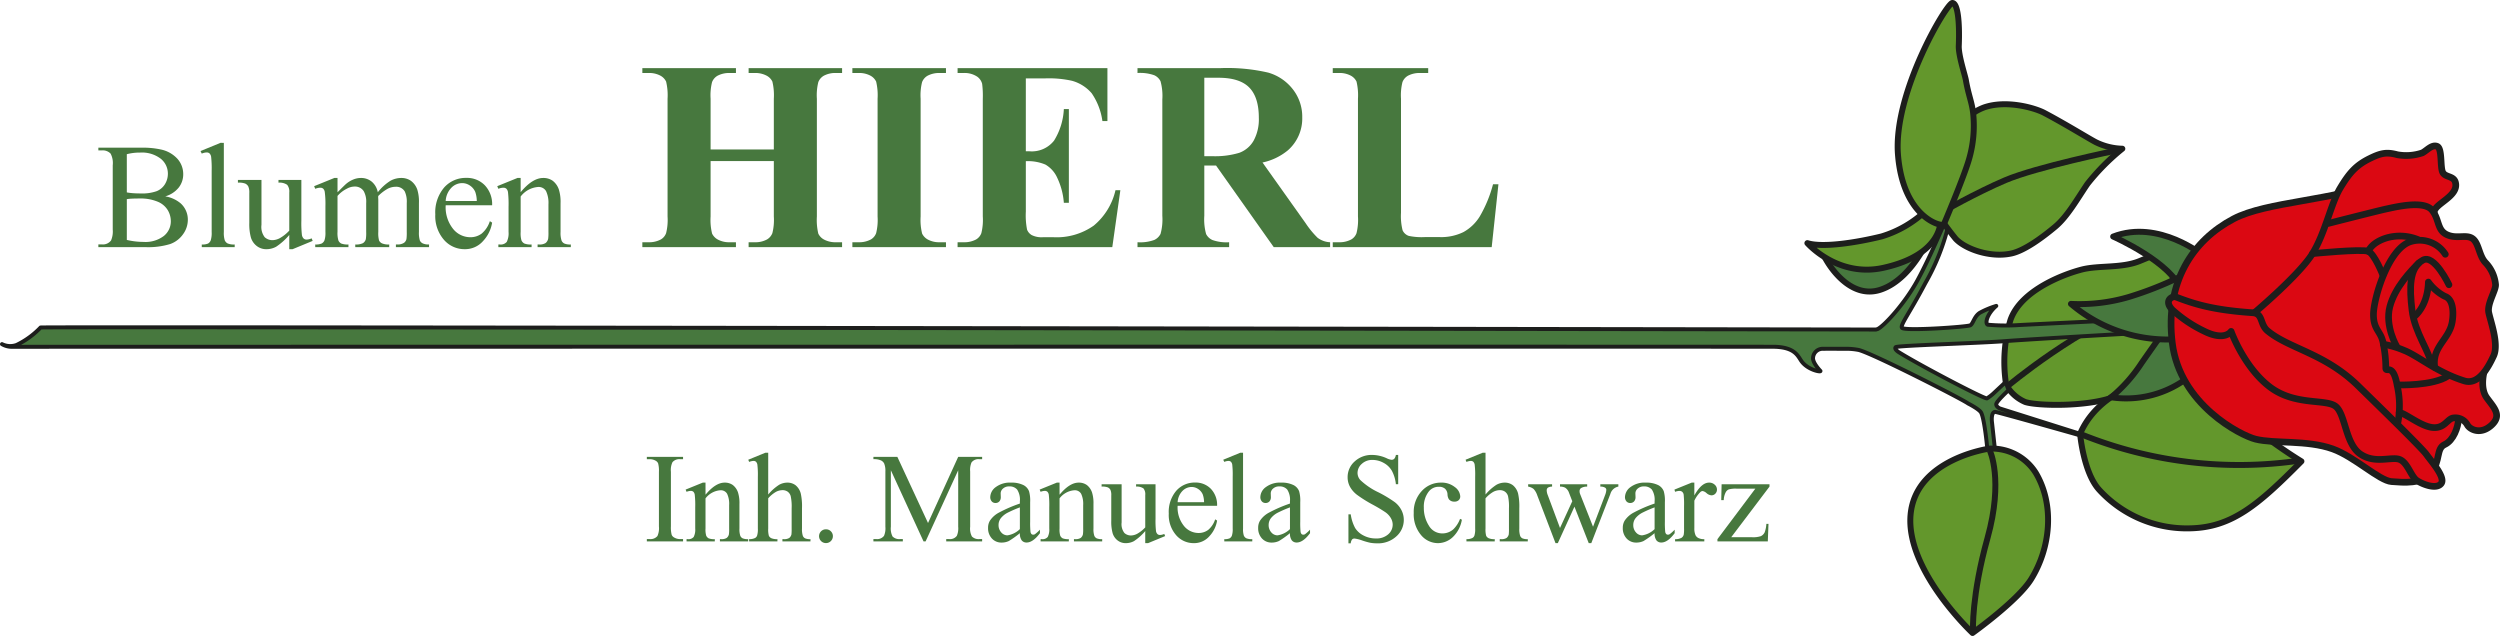 <svg xmlns="http://www.w3.org/2000/svg" viewBox="0 0 418.133 106.367"><path d="M33.927,36.8a5.337,5.337,0,0,1,2.589,1.178,3.657,3.657,0,0,1,1.189,2.76,4.107,4.107,0,0,1-.785,2.373,4.488,4.488,0,0,1-2.152,1.656,12.486,12.486,0,0,1-4.177.521H22.74v-.454h.626a1.683,1.683,0,0,0,1.496-.662,3.82,3.82,0,0,0,.282-1.828V31.599a3.378,3.378,0,0,0-.355-1.95,1.805,1.805,0,0,0-1.423-.539H22.74v-.454h7.189a14.196,14.196,0,0,1,3.226.294,5.183,5.183,0,0,1,2.809,1.565,3.833,3.833,0,0,1,.97,2.582,3.573,3.573,0,0,1-.761,2.238A4.463,4.463,0,0,1,33.927,36.8ZM27.5,36.138a9.553,9.553,0,0,0,1.036.129q.583.043,1.282.043a7.168,7.168,0,0,0,2.692-.387,2.893,2.893,0,0,0,1.38-1.184,3.329,3.329,0,0,0,.478-1.742,3.185,3.185,0,0,0-1.19-2.49,5.161,5.161,0,0,0-3.471-1.03,8.33,8.33,0,0,0-2.208.27Zm0,7.948a12.361,12.361,0,0,0,2.809.331,5.067,5.067,0,0,0,3.386-.999,3.134,3.134,0,0,0,1.165-2.472,3.626,3.626,0,0,0-.527-1.865,3.535,3.535,0,0,0-1.718-1.41,7.409,7.409,0,0,0-2.943-.516q-.76,0-1.301.024a6.817,6.817,0,0,0-.87.086Z" transform="translate(-6.289 -3.956)" style="fill:#47783e"/><path d="M43.727,27.846V42.749a4.094,4.094,0,0,0,.153,1.399,1.093,1.093,0,0,0,.473.521,2.723,2.723,0,0,0,1.189.178v.441H40.036V44.847a2.395,2.395,0,0,0,1.055-.159,1.066,1.066,0,0,0,.441-.528,4.102,4.102,0,0,0,.159-1.41V32.543a17.584,17.584,0,0,0-.086-2.336,1.022,1.022,0,0,0-.275-.596.733.733,0,0,0-.484-.159,2.288,2.288,0,0,0-.81.196l-.209-.429,3.349-1.374Z" transform="translate(-6.289 -3.956)" style="fill:#47783e"/><path d="M56.693,34.052v6.809a17.075,17.075,0,0,0,.092,2.386,1.07,1.07,0,0,0,.295.607.703.703,0,0,0,.472.172,2.19,2.19,0,0,0,.859-.208l.171.429-3.36,1.387H54.67v-2.38a10.248,10.248,0,0,1-2.208,1.975,3.369,3.369,0,0,1-1.607.405,2.571,2.571,0,0,1-1.638-.546,2.824,2.824,0,0,1-.963-1.404,8.498,8.498,0,0,1-.27-2.429V36.236a2.474,2.474,0,0,0-.172-1.103,1.144,1.144,0,0,0-.509-.473,3,3,0,0,0-1.221-.153v-.454h3.938v7.519a2.806,2.806,0,0,0,.546,2.061,1.905,1.905,0,0,0,1.318.491,2.753,2.753,0,0,0,1.196-.331A6.49,6.49,0,0,0,54.67,42.529V36.162a1.805,1.805,0,0,0-.35-1.294,2.27,2.27,0,0,0-1.454-.362v-.454Z" transform="translate(-6.289 -3.956)" style="fill:#47783e"/><path d="M62.74,36.114q1.228-1.228,1.448-1.411a4.366,4.366,0,0,1,1.19-.724,3.354,3.354,0,0,1,1.264-.258,2.808,2.808,0,0,1,1.815.613,3.038,3.038,0,0,1,1.018,1.779,8.339,8.339,0,0,1,2.135-1.933,3.79,3.79,0,0,1,1.791-.46,2.804,2.804,0,0,1,1.588.46,3.055,3.055,0,0,1,1.098,1.503,6.775,6.775,0,0,1,.27,2.232v4.833a4.395,4.395,0,0,0,.159,1.447,1.047,1.047,0,0,0,.454.46,2.275,2.275,0,0,0,1.079.19v.441H72.505V44.847h.232a1.95,1.95,0,0,0,1.129-.282,1.09,1.09,0,0,0,.404-.626,7.74,7.74,0,0,0,.05-1.19v-4.833a4.079,4.079,0,0,0-.332-1.938,1.661,1.661,0,0,0-1.533-.784,2.93,2.93,0,0,0-1.306.324,7.081,7.081,0,0,0-1.589,1.209l-.024.135.024.527v5.36a4.626,4.626,0,0,0,.129,1.436,1.046,1.046,0,0,0,.484.472,2.774,2.774,0,0,0,1.215.19v.441h-5.68V44.847a2.614,2.614,0,0,0,1.282-.221,1.15,1.15,0,0,0,.484-.663,6.497,6.497,0,0,0,.061-1.214v-4.833a3.653,3.653,0,0,0-.405-1.975,1.728,1.728,0,0,0-1.509-.785,2.708,2.708,0,0,0-1.312.355,5.057,5.057,0,0,0-1.57,1.215v6.022a4.197,4.197,0,0,0,.153,1.436,1.057,1.057,0,0,0,.454.496,2.925,2.925,0,0,0,1.221.166v.441H59.012V44.847a2.474,2.474,0,0,0,1.079-.166,1.064,1.064,0,0,0,.467-.527,4.069,4.069,0,0,0,.159-1.404V38.456a15.612,15.612,0,0,0-.11-2.393.976.976,0,0,0-.27-.558.757.757,0,0,0-.502-.153,2.372,2.372,0,0,0-.822.183l-.184-.441,3.385-1.374H62.74Z" transform="translate(-6.289 -3.956)" style="fill:#47783e"/><path d="M80.833,38.285a5.769,5.769,0,0,0,1.215,3.925A3.7,3.7,0,0,0,84.93,43.632a3.129,3.129,0,0,0,1.92-.607,4.489,4.489,0,0,0,1.368-2.079l.38.245a5.856,5.856,0,0,1-1.496,3.061,3.997,3.997,0,0,1-3.103,1.38,4.533,4.533,0,0,1-3.466-1.576,6.038,6.038,0,0,1-1.44-4.238,6.411,6.411,0,0,1,1.478-4.496A4.821,4.821,0,0,1,84.28,33.709a4.149,4.149,0,0,1,3.104,1.245,4.564,4.564,0,0,1,1.214,3.33Zm0-.712h5.201a4.806,4.806,0,0,0-.258-1.52,2.438,2.438,0,0,0-.914-1.08,2.308,2.308,0,0,0-1.27-.392,2.529,2.529,0,0,0-1.821.791A3.435,3.435,0,0,0,80.833,37.573Z" transform="translate(-6.289 -3.956)" style="fill:#47783e"/><path d="M93.37,36.101q1.975-2.379,3.766-2.38a2.703,2.703,0,0,1,1.582.46,3.081,3.081,0,0,1,1.055,1.516,7.008,7.008,0,0,1,.27,2.257v4.796a4.052,4.052,0,0,0,.171,1.447,1.004,1.004,0,0,0,.436.478,2.47,2.47,0,0,0,1.11.172v.441H96.203V44.847h.233a1.872,1.872,0,0,0,1.098-.239,1.256,1.256,0,0,0,.436-.705,7.255,7.255,0,0,0,.049-1.153v-4.6a4.673,4.673,0,0,0-.398-2.227,1.425,1.425,0,0,0-1.344-.693A4.045,4.045,0,0,0,93.37,36.825v5.925a4.204,4.204,0,0,0,.135,1.41,1.133,1.133,0,0,0,.472.521,2.925,2.925,0,0,0,1.221.166v.441H89.641V44.847h.245a1.321,1.321,0,0,0,1.159-.436,3.178,3.178,0,0,0,.301-1.662V38.578a18.1,18.1,0,0,0-.092-2.465,1.057,1.057,0,0,0-.282-.602.766.766,0,0,0-.509-.159,2.372,2.372,0,0,0-.822.183l-.184-.441,3.385-1.374H93.37Z" transform="translate(-6.289 -3.956)" style="fill:#47783e"/><path d="M125.138,30.893v9.273a9.444,9.444,0,0,0,.254,2.87,2.271,2.271,0,0,0,.994,1.005,3.964,3.964,0,0,0,1.998.43h.993v.817H113.723V44.471h.994a4.141,4.141,0,0,0,2.097-.463,2.01,2.01,0,0,0,.884-1.06,9.079,9.079,0,0,0,.243-2.781V20.471a9.834,9.834,0,0,0-.243-2.87,2.209,2.209,0,0,0-.982-1.005,3.967,3.967,0,0,0-1.998-.43h-.994v-.817h15.654v.817h-.993a4.143,4.143,0,0,0-2.098.463,2.115,2.115,0,0,0-.905,1.061,9.079,9.079,0,0,0-.243,2.781V28.95h10.576V20.471a9.835,9.835,0,0,0-.243-2.87,2.204,2.204,0,0,0-.993-1.005,4.032,4.032,0,0,0-2.01-.43h-.971v-.817h15.632v.817h-.972a4.074,4.074,0,0,0-2.098.463,2.114,2.114,0,0,0-.905,1.061,9.091,9.091,0,0,0-.242,2.781V40.166a9.848,9.848,0,0,0,.242,2.87,2.201,2.201,0,0,0,.994,1.005,4.028,4.028,0,0,0,2.009.43h.972v.817H131.497V44.471h.971a4.071,4.071,0,0,0,2.098-.463,2.11,2.11,0,0,0,.905-1.06,9.08,9.08,0,0,0,.243-2.781V30.893Z" transform="translate(-6.289 -3.956)" style="fill:#47783e"/><path d="M164.505,44.471v.817H148.851V44.471h.993a4.143,4.143,0,0,0,2.098-.463,2.015,2.015,0,0,0,.884-1.06,9.126,9.126,0,0,0,.242-2.781V20.471a9.885,9.885,0,0,0-.242-2.87,2.215,2.215,0,0,0-.983-1.005,3.97,3.97,0,0,0-1.999-.43h-.993v-.817h15.654v.817h-.994a4.141,4.141,0,0,0-2.097.463,2.11,2.11,0,0,0-.905,1.061,9.074,9.074,0,0,0-.243,2.781V40.166a9.414,9.414,0,0,0,.254,2.87,2.274,2.274,0,0,0,.993,1.005,3.966,3.966,0,0,0,1.998.43Z" transform="translate(-6.289 -3.956)" style="fill:#47783e"/><path d="M177.862,17.071V29.259h.596a4.727,4.727,0,0,0,4.129-1.789,10.996,10.996,0,0,0,1.634-5.276h.839V37.87h-.839a11.744,11.744,0,0,0-1.114-4.194,4.805,4.805,0,0,0-1.976-2.197,7.517,7.517,0,0,0-3.268-.564v8.434a12.13,12.13,0,0,0,.21,3.025,1.812,1.812,0,0,0,.783.905,3.682,3.682,0,0,0,1.855.353h1.789a10.749,10.749,0,0,0,6.723-1.942,10.822,10.822,0,0,0,3.633-5.918h.816l-1.347,9.517h-25.877V44.471h.993a4.143,4.143,0,0,0,2.098-.463,2.015,2.015,0,0,0,.884-1.06,9.123,9.123,0,0,0,.242-2.781V20.471a15.636,15.636,0,0,0-.11-2.495,2.112,2.112,0,0,0-.816-1.191,3.799,3.799,0,0,0-2.297-.618h-.993v-.817h25.06v8.854h-.839a10.794,10.794,0,0,0-1.799-4.658,6.693,6.693,0,0,0-3.279-2.076,17.768,17.768,0,0,0-4.637-.398Z" transform="translate(-6.289 -3.956)" style="fill:#47783e"/><path d="M207.713,31.644v8.39a9.235,9.235,0,0,0,.299,3.058,2.174,2.174,0,0,0,1.049,1.005,7.049,7.049,0,0,0,2.804.375v.817H196.541V44.471a6.873,6.873,0,0,0,2.815-.386,2.252,2.252,0,0,0,1.037-1.005,9.125,9.125,0,0,0,.299-3.047v-19.43a9.235,9.235,0,0,0-.299-3.058,2.176,2.176,0,0,0-1.048-1.005,7.077,7.077,0,0,0-2.805-.375v-.817h13.91a30.328,30.328,0,0,1,7.948.751,8.007,8.007,0,0,1,4.107,2.77,7.435,7.435,0,0,1,1.589,4.736,7.075,7.075,0,0,1-2.384,5.476,9.851,9.851,0,0,1-4.262,2.054L224.648,41.27a15.286,15.286,0,0,0,2.009,2.451,3.739,3.739,0,0,0,2.098.75v.817h-9.428l-9.648-13.645Zm0-14.684V30.076h1.259a14.084,14.084,0,0,0,4.593-.562,4.582,4.582,0,0,0,2.396-2.031,7.442,7.442,0,0,0,.872-3.831q0-3.422-1.601-5.056T210.076,16.96Z" transform="translate(-6.289 -3.956)" style="fill:#47783e"/><path d="M256.906,34.779l-1.126,10.51H229.196V44.471h.994a4.141,4.141,0,0,0,2.097-.463,2.011,2.011,0,0,0,.884-1.06,9.126,9.126,0,0,0,.242-2.781V20.471a9.885,9.885,0,0,0-.242-2.87,2.21,2.21,0,0,0-.983-1.005,3.966,3.966,0,0,0-1.998-.43h-.994v-.817H245.16v.817h-1.303a4.143,4.143,0,0,0-2.098.463,2.114,2.114,0,0,0-.905,1.061,9.078,9.078,0,0,0-.243,2.781V39.548a9.699,9.699,0,0,0,.265,2.925,1.759,1.759,0,0,0,1.038.938,10.478,10.478,0,0,0,2.672.199h2.495a8.448,8.448,0,0,0,3.974-.839,7.407,7.407,0,0,0,2.749-2.65,21.466,21.466,0,0,0,2.197-5.343Z" transform="translate(-6.289 -3.956)" style="fill:#47783e"/><path d="M120.533,94.12v.386h-6.058V94.12h.5a1.51,1.51,0,0,0,1.272-.511,3.186,3.186,0,0,0,.25-1.605V82.87a4.699,4.699,0,0,0-.136-1.418.937.937,0,0,0-.428-.448,1.971,1.971,0,0,0-.959-.25h-.5v-.386h6.058v.386h-.512a1.495,1.495,0,0,0-1.261.511A3.064,3.064,0,0,0,118.5,82.87v9.134a4.711,4.711,0,0,0,.135,1.418.937.937,0,0,0,.439.448,1.915,1.915,0,0,0,.948.25Z" transform="translate(-6.289 -3.956)" style="fill:#47783e"/><path d="M124.291,86.697q1.679-2.023,3.201-2.022a2.298,2.298,0,0,1,1.345.391,2.625,2.625,0,0,1,.896,1.288,5.943,5.943,0,0,1,.23,1.918V92.348a3.455,3.455,0,0,0,.145,1.23.858.858,0,0,0,.37.406,2.096,2.096,0,0,0,.944.146v.375h-4.724v-.375h.198a1.591,1.591,0,0,0,.934-.204,1.069,1.069,0,0,0,.37-.599,6.191,6.191,0,0,0,.041-.98v-3.91a3.967,3.967,0,0,0-.339-1.893,1.21,1.21,0,0,0-1.142-.589,3.438,3.438,0,0,0-2.471,1.355V92.348a3.618,3.618,0,0,0,.114,1.199.976.976,0,0,0,.401.443,2.492,2.492,0,0,0,1.038.141v.375h-4.724v-.375h.209a1.125,1.125,0,0,0,.985-.37,2.708,2.708,0,0,0,.255-1.413V88.803a15.316,15.316,0,0,0-.078-2.096.896.896,0,0,0-.239-.511.65.65,0,0,0-.433-.136,1.999,1.999,0,0,0-.699.156l-.156-.375,2.878-1.168h.448Z" transform="translate(-6.289 -3.956)" style="fill:#47783e"/><path d="M134.775,79.68v6.986a8.065,8.065,0,0,1,1.835-1.632,2.878,2.878,0,0,1,1.355-.359,2.229,2.229,0,0,1,1.397.448,2.645,2.645,0,0,1,.865,1.407,9.99,9.99,0,0,1,.198,2.44v3.378a3.546,3.546,0,0,0,.145,1.24.82.82,0,0,0,.354.397,1.993,1.993,0,0,0,.918.146v.375h-4.691v-.375h.219a1.562,1.562,0,0,0,.928-.204,1.08,1.08,0,0,0,.365-.599,8.365,8.365,0,0,0,.031-.98V88.97a8.125,8.125,0,0,0-.162-2.055,1.381,1.381,0,0,0-.516-.734,1.469,1.469,0,0,0-.855-.245,2.41,2.41,0,0,0-1.063.27,5.091,5.091,0,0,0-1.324,1.096V92.348a3.958,3.958,0,0,0,.109,1.22.89.89,0,0,0,.407.401,2.31,2.31,0,0,0,1.026.162v.375h-4.733v-.375a2.115,2.115,0,0,0,1.001-.198.745.745,0,0,0,.334-.397,3.611,3.611,0,0,0,.125-1.188V83.704a14.487,14.487,0,0,0-.078-2.012.893.893,0,0,0-.24-.512.653.653,0,0,0-.433-.135,2.576,2.576,0,0,0-.709.166l-.145-.364,2.857-1.169Z" transform="translate(-6.289 -3.956)" style="fill:#47783e"/><path d="M144.435,92.484a1.112,1.112,0,0,1,.824.339,1.126,1.126,0,0,1,.333.818,1.157,1.157,0,1,1-1.976-.824A1.126,1.126,0,0,1,144.435,92.484Z" transform="translate(-6.289 -3.956)" style="fill:#47783e"/><path d="M160.753,94.506,155.289,82.61V92.056a2.894,2.894,0,0,0,.282,1.627,1.547,1.547,0,0,0,1.22.438h.5v.386H152.37V94.12h.5a1.436,1.436,0,0,0,1.272-.542,3.172,3.172,0,0,0,.23-1.522V82.819a3.217,3.217,0,0,0-.209-1.355,1.155,1.155,0,0,0-.536-.506,2.88,2.88,0,0,0-1.257-.203v-.386h4.004l5.13,11.062L166.55,80.368h4.004v.386h-.49a1.448,1.448,0,0,0-1.282.542,3.159,3.159,0,0,0-.23,1.522V92.056a2.81,2.81,0,0,0,.292,1.627,1.548,1.548,0,0,0,1.22.438h.49v.386h-6.006V94.12h.501a1.42,1.42,0,0,0,1.272-.542,3.161,3.161,0,0,0,.23-1.522V82.61l-5.453,11.896Z" transform="translate(-6.289 -3.956)" style="fill:#47783e"/><path d="M176.866,93.13a15.701,15.701,0,0,1-1.845,1.313,2.823,2.823,0,0,1-1.199.261,2.148,2.148,0,0,1-1.632-.678,2.487,2.487,0,0,1-.642-1.783,2.265,2.265,0,0,1,.314-1.209,4.136,4.136,0,0,1,1.485-1.335,23.211,23.211,0,0,1,3.519-1.522v-.375a3.112,3.112,0,0,0-.453-1.96,1.639,1.639,0,0,0-1.319-.532,1.479,1.479,0,0,0-1.042.354,1.066,1.066,0,0,0-.397.814l.02.604a1.04,1.04,0,0,1-.244.74.842.842,0,0,1-.642.261.81.81,0,0,1-.631-.27,1.065,1.065,0,0,1-.245-.74,2.132,2.132,0,0,1,.918-1.647,3.957,3.957,0,0,1,2.575-.751,4.463,4.463,0,0,1,2.085.428,1.964,1.964,0,0,1,.907,1.011,5.706,5.706,0,0,1,.188,1.835v3.243a15.053,15.053,0,0,0,.052,1.673.704.704,0,0,0,.173.412.408.408,0,0,0,.276.104.565.565,0,0,0,.291-.073,6.426,6.426,0,0,0,.845-.761v.584q-1.167,1.563-2.231,1.563a1.013,1.013,0,0,1-.812-.354A1.909,1.909,0,0,1,176.866,93.13Zm0-.678V88.814a20.62,20.62,0,0,0-2.032.886,3.513,3.513,0,0,0-1.179.959,1.856,1.856,0,0,0-.354,1.095,1.786,1.786,0,0,0,.448,1.246,1.358,1.358,0,0,0,1.032.495A3.777,3.777,0,0,0,176.866,92.453Z" transform="translate(-6.289 -3.956)" style="fill:#47783e"/><path d="M183.503,86.697q1.679-2.023,3.201-2.022a2.298,2.298,0,0,1,1.345.391,2.625,2.625,0,0,1,.896,1.288,5.943,5.943,0,0,1,.23,1.918V92.348a3.455,3.455,0,0,0,.145,1.23.858.858,0,0,0,.37.406,2.096,2.096,0,0,0,.944.146v.375h-4.724v-.375h.198a1.591,1.591,0,0,0,.934-.204,1.07,1.07,0,0,0,.37-.599,6.21,6.21,0,0,0,.041-.98v-3.91a3.967,3.967,0,0,0-.339-1.893,1.21,1.21,0,0,0-1.142-.589,3.438,3.438,0,0,0-2.471,1.355V92.348a3.614,3.614,0,0,0,.114,1.199.975.975,0,0,0,.401.443,2.492,2.492,0,0,0,1.038.141v.375H180.333v-.375h.209a1.125,1.125,0,0,0,.985-.37,2.708,2.708,0,0,0,.255-1.413V88.803a15.316,15.316,0,0,0-.078-2.096.896.896,0,0,0-.239-.511.65.65,0,0,0-.433-.136,2,2,0,0,0-.699.156l-.156-.375,2.878-1.168h.448Z" transform="translate(-6.289 -3.956)" style="fill:#47783e"/><path d="M199.556,84.955v5.787a14.401,14.401,0,0,0,.078,2.027.903.903,0,0,0,.25.517.597.597,0,0,0,.401.146,1.852,1.852,0,0,0,.73-.177l.146.364-2.857,1.179h-.469V92.776a8.716,8.716,0,0,1-1.877,1.679,2.862,2.862,0,0,1-1.365.344,2.186,2.186,0,0,1-1.393-.464,2.402,2.402,0,0,1-.818-1.194,7.198,7.198,0,0,1-.23-2.064V86.812a2.111,2.111,0,0,0-.145-.938.975.975,0,0,0-.433-.401,2.545,2.545,0,0,0-1.038-.131v-.386h3.348V91.347a2.388,2.388,0,0,0,.464,1.752,1.618,1.618,0,0,0,1.12.417,2.327,2.327,0,0,0,1.017-.282,5.494,5.494,0,0,0,1.351-1.073V86.749a1.533,1.533,0,0,0-.297-1.101,1.937,1.937,0,0,0-1.236-.308v-.386Z" transform="translate(-6.289 -3.956)" style="fill:#47783e"/><path d="M203.251,88.553a4.907,4.907,0,0,0,1.032,3.336,3.149,3.149,0,0,0,2.45,1.21,2.652,2.652,0,0,0,1.632-.517,3.806,3.806,0,0,0,1.163-1.767l.323.208a4.978,4.978,0,0,1-1.272,2.602,3.396,3.396,0,0,1-2.638,1.173,3.851,3.851,0,0,1-2.945-1.34,5.13,5.13,0,0,1-1.226-3.603,5.447,5.447,0,0,1,1.257-3.821,4.098,4.098,0,0,1,3.154-1.371,3.528,3.528,0,0,1,2.638,1.059,3.884,3.884,0,0,1,1.032,2.831Zm0-.605h4.421a4.061,4.061,0,0,0-.219-1.292,2.072,2.072,0,0,0-.776-.918,1.96,1.96,0,0,0-1.079-.334,2.152,2.152,0,0,0-1.549.673A2.923,2.923,0,0,0,203.251,87.948Z" transform="translate(-6.289 -3.956)" style="fill:#47783e"/><path d="M214.193,79.68V92.348a3.458,3.458,0,0,0,.131,1.188.925.925,0,0,0,.401.443,2.309,2.309,0,0,0,1.012.151v.375h-4.682v-.375a2.03,2.03,0,0,0,.896-.136.903.903,0,0,0,.375-.448,3.481,3.481,0,0,0,.136-1.199V83.673a14.992,14.992,0,0,0-.073-1.986.876.876,0,0,0-.234-.506.621.621,0,0,0-.412-.135,1.958,1.958,0,0,0-.688.166l-.178-.364,2.847-1.169Z" transform="translate(-6.289 -3.956)" style="fill:#47783e"/><path d="M222.04,93.13a15.701,15.701,0,0,1-1.845,1.313,2.823,2.823,0,0,1-1.199.261,2.149,2.149,0,0,1-1.632-.678,2.487,2.487,0,0,1-.642-1.783,2.265,2.265,0,0,1,.314-1.209,4.137,4.137,0,0,1,1.485-1.335,23.209,23.209,0,0,1,3.518-1.522v-.375a3.112,3.112,0,0,0-.453-1.96,1.639,1.639,0,0,0-1.319-.532,1.479,1.479,0,0,0-1.042.354,1.066,1.066,0,0,0-.397.814l.02.604a1.04,1.04,0,0,1-.244.74.842.842,0,0,1-.642.261.81.81,0,0,1-.631-.27,1.064,1.064,0,0,1-.245-.74,2.132,2.132,0,0,1,.918-1.647,3.958,3.958,0,0,1,2.575-.751,4.463,4.463,0,0,1,2.085.428,1.963,1.963,0,0,1,.907,1.011,5.706,5.706,0,0,1,.188,1.835v3.243a15.014,15.014,0,0,0,.052,1.673.704.704,0,0,0,.173.412.408.408,0,0,0,.276.104.565.565,0,0,0,.291-.073,6.426,6.426,0,0,0,.845-.761v.584q-1.167,1.563-2.231,1.563a1.013,1.013,0,0,1-.812-.354A1.909,1.909,0,0,1,222.04,93.13Zm0-.678V88.814a20.62,20.62,0,0,0-2.032.886,3.512,3.512,0,0,0-1.179.959,1.855,1.855,0,0,0-.354,1.095,1.786,1.786,0,0,0,.448,1.246,1.358,1.358,0,0,0,1.032.495A3.776,3.776,0,0,0,222.04,92.453Z" transform="translate(-6.289 -3.956)" style="fill:#47783e"/><path d="M240.14,80.045v4.89h-.386a6.096,6.096,0,0,0-.672-2.242A3.497,3.497,0,0,0,237.7,81.37a3.817,3.817,0,0,0-1.855-.49,2.525,2.525,0,0,0-1.794.662,2.014,2.014,0,0,0-.709,1.506,1.785,1.785,0,0,0,.448,1.179,11.514,11.514,0,0,0,3.076,2.085,21.199,21.199,0,0,1,2.705,1.632,3.978,3.978,0,0,1,1.116,1.34,3.529,3.529,0,0,1,.391,1.616,3.66,3.66,0,0,1-1.246,2.768,4.514,4.514,0,0,1-3.206,1.162,6.79,6.79,0,0,1-1.157-.094,11.959,11.959,0,0,1-1.34-.381,6.016,6.016,0,0,0-1.287-.328.545.545,0,0,0-.412.156,1.248,1.248,0,0,0-.225.646h-.386V89.981h.386a6.827,6.827,0,0,0,.73,2.278,3.509,3.509,0,0,0,1.402,1.257,4.353,4.353,0,0,0,2.069.5,2.947,2.947,0,0,0,2.06-.688,2.132,2.132,0,0,0,.756-1.627,2.201,2.201,0,0,0-.287-1.053,3.151,3.151,0,0,0-.892-.991,25.557,25.557,0,0,0-2.221-1.329,21.531,21.531,0,0,1-2.58-1.621,4.38,4.38,0,0,1-1.163-1.335,3.314,3.314,0,0,1-.396-1.605,3.481,3.481,0,0,1,1.167-2.622,4.161,4.161,0,0,1,2.972-1.1,5.954,5.954,0,0,1,2.388.552,2.459,2.459,0,0,0,.824.261.62.62,0,0,0,.442-.161,1.284,1.284,0,0,0,.276-.652Z" transform="translate(-6.289 -3.956)" style="fill:#47783e"/><path d="M250.792,90.878a5.182,5.182,0,0,1-1.512,2.903,3.638,3.638,0,0,1-2.492,1.017,3.679,3.679,0,0,1-2.836-1.366,5.364,5.364,0,0,1-1.21-3.69,5.092,5.092,0,0,1,1.34-3.66,4.285,4.285,0,0,1,3.217-1.407,3.529,3.529,0,0,1,2.314.745,2.064,2.064,0,0,1,.907,1.549.845.845,0,0,1-.256.641.985.985,0,0,1-.714.245,1.11,1.11,0,0,1-.928-.396,1.648,1.648,0,0,1-.234-.834,1.365,1.365,0,0,0-.423-.938,1.502,1.502,0,0,0-1.011-.314,2.07,2.07,0,0,0-1.679.771,4.104,4.104,0,0,0-.845,2.701,5.464,5.464,0,0,0,.839,3.018,2.576,2.576,0,0,0,2.268,1.309,2.743,2.743,0,0,0,1.835-.698,4.718,4.718,0,0,0,1.115-1.741Z" transform="translate(-6.289 -3.956)" style="fill:#47783e"/><path d="M254.748,79.68v6.986a8.067,8.067,0,0,1,1.835-1.632,2.878,2.878,0,0,1,1.355-.359,2.229,2.229,0,0,1,1.397.448,2.645,2.645,0,0,1,.865,1.407,9.983,9.983,0,0,1,.198,2.44v3.378a3.543,3.543,0,0,0,.145,1.24.82.82,0,0,0,.354.397,1.992,1.992,0,0,0,.918.146v.375h-4.691v-.375h.219a1.562,1.562,0,0,0,.928-.204,1.08,1.08,0,0,0,.365-.599,8.376,8.376,0,0,0,.031-.98V88.97a8.131,8.131,0,0,0-.162-2.055,1.381,1.381,0,0,0-.516-.734,1.469,1.469,0,0,0-.856-.245,2.41,2.41,0,0,0-1.063.27,5.095,5.095,0,0,0-1.324,1.096V92.348a3.953,3.953,0,0,0,.109,1.22.89.89,0,0,0,.407.401,2.31,2.31,0,0,0,1.026.162v.375h-4.733v-.375a2.116,2.116,0,0,0,1.001-.198.745.745,0,0,0,.334-.397,3.608,3.608,0,0,0,.125-1.188V83.704a14.47,14.47,0,0,0-.078-2.012.893.893,0,0,0-.24-.512.653.653,0,0,0-.433-.135,2.576,2.576,0,0,0-.709.166l-.145-.364,2.856-1.169Z" transform="translate(-6.289 -3.956)" style="fill:#47783e"/><path d="M261.876,84.955h4.004v.386a1.299,1.299,0,0,0-.725.198.574.574,0,0,0-.173.448,2.244,2.244,0,0,0,.178.782l2.044,5.495,2.054-4.474-.542-1.407a1.68,1.68,0,0,0-.657-.865,1.919,1.919,0,0,0-.855-.178v-.386h4.545v.386a1.932,1.932,0,0,0-1.063.272.64.64,0,0,0-.208.531,1.193,1.193,0,0,0,.083.428l2.169,5.484,2.013-5.286a2.766,2.766,0,0,0,.208-.896.446.446,0,0,0-.203-.354,1.5,1.5,0,0,0-.798-.178v-.386h3.014v.386a1.721,1.721,0,0,0-1.335,1.23l-3.19,8.227H272.01l-2.388-6.1-2.783,6.1h-.386L263.388,86.77a2.889,2.889,0,0,0-.595-1.027,1.989,1.989,0,0,0-.917-.401Z" transform="translate(-6.289 -3.956)" style="fill:#47783e"/><path d="M283.025,93.13a15.698,15.698,0,0,1-1.845,1.313,2.822,2.822,0,0,1-1.199.261,2.148,2.148,0,0,1-1.632-.678,2.487,2.487,0,0,1-.642-1.783,2.265,2.265,0,0,1,.314-1.209,4.135,4.135,0,0,1,1.485-1.335,23.211,23.211,0,0,1,3.519-1.522v-.375a3.111,3.111,0,0,0-.453-1.96,1.639,1.639,0,0,0-1.319-.532,1.479,1.479,0,0,0-1.042.354,1.066,1.066,0,0,0-.397.814l.021.604a1.04,1.04,0,0,1-.244.74.842.842,0,0,1-.642.261.81.81,0,0,1-.631-.27,1.064,1.064,0,0,1-.245-.74,2.132,2.132,0,0,1,.918-1.647,3.957,3.957,0,0,1,2.575-.751,4.463,4.463,0,0,1,2.085.428,1.963,1.963,0,0,1,.907,1.011,5.706,5.706,0,0,1,.188,1.835v3.243a15.026,15.026,0,0,0,.052,1.673.704.704,0,0,0,.173.412.408.408,0,0,0,.276.104.566.566,0,0,0,.291-.073,6.433,6.433,0,0,0,.845-.761v.584q-1.167,1.563-2.232,1.563a1.013,1.013,0,0,1-.812-.354A1.91,1.91,0,0,1,283.025,93.13Zm0-.678V88.814a20.626,20.626,0,0,0-2.032.886,3.512,3.512,0,0,0-1.179.959,1.856,1.856,0,0,0-.354,1.095,1.786,1.786,0,0,0,.448,1.246,1.358,1.358,0,0,0,1.032.495A3.777,3.777,0,0,0,283.025,92.453Z" transform="translate(-6.289 -3.956)" style="fill:#47783e"/><path d="M289.673,84.674v2.147q1.198-2.147,2.46-2.147a1.336,1.336,0,0,1,.949.35,1.073,1.073,0,0,1,.375.808.954.954,0,0,1-.27.688.869.869,0,0,1-.646.281,1.376,1.376,0,0,1-.818-.359,1.354,1.354,0,0,0-.673-.36.622.622,0,0,0-.406.209,4.991,4.991,0,0,0-.97,1.407v4.577a2.84,2.84,0,0,0,.197,1.199,1.083,1.083,0,0,0,.48.469,2.089,2.089,0,0,0,.99.189v.375h-4.89v-.375a2.035,2.035,0,0,0,1.084-.23A.896.896,0,0,0,287.9,93.37a5.437,5.437,0,0,0,.052-1.011V88.657a15.442,15.442,0,0,0-.067-1.985.784.784,0,0,0-.251-.465.704.704,0,0,0-.453-.145,2.05,2.05,0,0,0-.73.156l-.104-.375,2.888-1.168Z" transform="translate(-6.289 -3.956)" style="fill:#47783e"/><path d="M302.075,91.576l-.115,2.93h-8.424v-.375l6.339-8.445h-3.128a4.211,4.211,0,0,0-1.324.13,1.049,1.049,0,0,0-.511.495,3.046,3.046,0,0,0-.323,1.293h-.417l.062-2.648h8.008v.386L295.84,93.808h3.482a4.034,4.034,0,0,0,1.486-.183,1.376,1.376,0,0,0,.631-.642,5.001,5.001,0,0,0,.281-1.407Z" transform="translate(-6.289 -3.956)" style="fill:#47783e"/><path d="M341.824,68.31a24.426,24.426,0,0,1,.723-10.841c1.767-5.059,9.114-7.709,11.925-8.431s6.665-.201,9.636-1.405,4.979-2.088,4.979-2.088,1.646,9.154-.04,13.33-4.617,9.797-9.194,11.483-12.808,1.486-14.816.843A6.594,6.594,0,0,1,341.824,68.31Z" transform="translate(-6.289 -3.956)" style="fill:#63972c;stroke:#1d1e1c;stroke-linecap:round;stroke-linejoin:round;stroke-width:0.996px"/><path d="M341.879,68.694S353.871,58.516,366.081,54.16" transform="translate(-6.289 -3.956)" style="fill:none;stroke:#1d1e1c;stroke-linecap:round;stroke-linejoin:round;stroke-width:0.996px"/><path d="M340.167,71.563c.017-.484,2.075-2.361,2.075-2.361l-.52-1.333L339.79,69.675a6.973,6.973,0,0,1-1.178.91c-.375.16-11.222-5.526-14.722-7.709-.411-.257-.758-.619-.535-.857.253-.271,14.121-.677,18.19-.998s21.398-1.304,21.398-1.304l.241-2.329s-18.424.878-19.573.958a34.147,34.147,0,0,1-4.87-.081c-.491-.242-.104-1.815,1.431-3.144a14.416,14.416,0,0,0-2.769,1.16c-.944.629-1.091,1.813-1.573,2.081s-10.997.999-11.425.43c-.343-.455,1.202-2.354,3.889-7.453a36.583,36.583,0,0,0,3.79-9.371l-.699-.452s-2.333,5.551-4.4,9.341-5.508,7.574-6.654,8.134c-.037.018-.235.054-.271.08,0,0-306.692-.508-306.985-.337a13.78,13.78,0,0,1-4.004,2.913,3.097,3.097,0,0,1-2.45-.134,3.304,3.304,0,0,0,1.461.444c1.804.024,2.701,0,2.701,0s291.358-.04,292.402,0c3.172.12,3.734,1.388,4.336,2.305,1.014,1.544,3.314,1.974,3.246,1.745,0,0-1.343-1.368-1.238-2.227a1.609,1.609,0,0,1,1.725-1.484c.433-.013,2.69-.001,4.145-.001a11.164,11.164,0,0,1,1.701.182c2.09.431,17.507,8.299,18.354,8.963,0,0,1.878.94,2.189,1.542.469.907.907,4.504,1.073,6.56l1.255-.212-.529-4.867s-.181-1.587.544-1.617c.303-.013,14.057,3.885,14.057,3.885l.151-.216-13.422-4.243S340.152,72.001,340.167,71.563Z" transform="translate(-6.289 -3.956)" style="fill:#47783e;stroke:#1d1e1c;stroke-linejoin:round;stroke-width:0.664px"/><path d="M312.155,45.827a.88.88,0,0,0-.605,1.274c1.174,2.185,4.598,6.794,9.182,5.335,5.889-1.874,8.994-10.493,8.994-10.493Z" transform="translate(-6.289 -3.956)" style="fill:#47783e;stroke:#1d1e1c;stroke-linejoin:round;stroke-width:0.996px"/><path d="M330.85,40.713c-.321-.696-2.356-1.606-2.356-1.606a18.568,18.568,0,0,1-7.495,4.39c-4.122,1.017-9.85,1.927-12.42,1.124,0,0,5.074,5.835,12.741,4.122C331.385,46.495,330.85,40.713,330.85,40.713Z" transform="translate(-6.289 -3.956)" style="fill:#63972c;stroke:#1d1e1c;stroke-linecap:round;stroke-linejoin:round;stroke-width:0.996px"/><path d="M333.044,26.741a9.094,9.094,0,0,1,5.086-4.818c3.694-1.285,8.431.049,10.064.91,3.589,1.891,7.809,4.508,8.672,4.925a10.586,10.586,0,0,0,4.39,1.071,37.185,37.185,0,0,0-5.835,5.889c-1.72,2.523-3.347,5.455-5.407,7.173-2.064,1.722-5.08,3.972-7.307,4.457-3.6.783-7.829-.803-9.342-2.476a54.982,54.982,0,0,1-3.319-4.55Z" transform="translate(-6.289 -3.956)" style="fill:#63972c;stroke:#1d1e1c;stroke-linecap:round;stroke-linejoin:round;stroke-width:0.996px"/><path d="M330.983,39.482s5.947-3.372,10.68-5.38c5.3-2.248,18.544-4.96,18.544-4.96" transform="translate(-6.289 -3.956)" style="fill:none;stroke:#1d1e1c;stroke-linecap:round;stroke-linejoin:round;stroke-width:0.996px"/><path d="M331.385,41.516s3.373-7.923,4.229-10.921a20.02,20.02,0,0,0,.696-7.655c-.214-1.927-.75-2.891-1.231-5.621-.145-.822-1.247-4.1-1.178-5.728.163-3.849-.163-7.124-1.071-7.137-.935-.014-9.904,15.006-9.101,25.338S330.743,41.891,331.385,41.516Z" transform="translate(-6.289 -3.956)" style="fill:#63972c;stroke:#1d1e1c;stroke-linecap:round;stroke-linejoin:round;stroke-width:0.996px"/><path d="M339.013,78.99s-12.286,1.686-13.169,11.001,10.359,19.834,10.359,19.834,7.548-5.38,9.797-8.994c3.284-5.278,3.935-12.447.803-17.746A8.686,8.686,0,0,0,339.013,78.99Z" transform="translate(-6.289 -3.956)" style="fill:#63972c;stroke:#1d1e1c;stroke-linecap:round;stroke-linejoin:round;stroke-width:0.996px"/><path d="M339.094,79.311s2.326,4.882-.384,14.624-2.426,15.488-2.426,15.488" transform="translate(-6.289 -3.956)" style="fill:none;stroke:#1d1e1c;stroke-miterlimit:10;stroke-width:0.996px"/><path d="M354.193,76.516s.556,6.496,3.209,9.38a19.869,19.869,0,0,0,15.257,6.424c6.906-.161,11.322-3.898,18.549-11.206,0,0-8.833-5.336-12.286-9.994,0,0-3.854-5.059-10.198-4.176S356.522,71.056,354.193,76.516Z" transform="translate(-6.289 -3.956)" style="fill:#63972c;stroke:#1d1e1c;stroke-linecap:round;stroke-linejoin:round;stroke-width:0.996px"/><path d="M354.419,76.613a70.477,70.477,0,0,0,36.388,4.394" transform="translate(-6.289 -3.956)" style="fill:none;stroke:#1d1e1c;stroke-linecap:round;stroke-linejoin:round;stroke-width:0.996px"/><path d="M374.903,46.774s-7.526-6.219-15.182-3.251c0,0,10.032,4.414,11.505,9.251C371.681,54.268,374.903,46.774,374.903,46.774Z" transform="translate(-6.289 -3.956)" style="fill:#47783e;stroke:#1d1e1c;stroke-linecap:round;stroke-linejoin:round;stroke-width:0.996px"/><path d="M373.797,65.749a17.037,17.037,0,0,1-14.414,4.657,25.776,25.776,0,0,0,5.099-5.742c2.851-4.095,5.139-7.227,5.139-7.227Z" transform="translate(-6.289 -3.956)" style="fill:#47783e;stroke:#1d1e1c;stroke-linecap:round;stroke-linejoin:round;stroke-width:0.996px"/><path d="M370.772,50.323a58.868,58.868,0,0,1-8.365,3.284,29.096,29.096,0,0,1-9.744,1.176,24.942,24.942,0,0,0,18.144,5.88Z" transform="translate(-6.289 -3.956)" style="fill:#47783e;stroke:#1d1e1c;stroke-linecap:round;stroke-linejoin:round;stroke-width:0.996px"/><path d="M417.481,74.061c-.07,1.37-.845,3.571-2.31,4.244s-.69,2.762-2.239,4.716-4.606,1.628-6.654,1.483-6.181-4.158-9.847-5.469c-4.282-1.532-9.734-.834-12.893-1.628-2.481-.624-12.655-5.772-13.929-16.093-1.253-10.154,3.43-17.172,10.237-20.75,5.634-2.961,16.596-2.946,25.463-6.453" transform="translate(-6.289 -3.956)" style="fill:#db0812;stroke:#1d1e1c;stroke-linecap:round;stroke-linejoin:round;stroke-width:1.12px"/><path d="M407.554,72.969c.897-.029,3.518,2.255,5.548,2.483,2.12.238,2.51-1.556,3.608-1.6a2.279,2.279,0,0,1,2.249,1.164c.48.848,2.294,1.679,4.071.023s.325-2.949-.842-4.586-.42-4.332-.42-4.332c.449-1.608-.105-5.603-2.808-6.737" transform="translate(-6.289 -3.956)" style="fill:#db0812;stroke:#1d1e1c;stroke-linecap:round;stroke-linejoin:round;stroke-width:1.12px"/><path d="M369.604,55.757a22.085,22.085,0,0,0,5.327,3.58c3.485,1.742,4.52.046,4.52.046s2.076,5.85,6.354,9.195,9.602,2.001,11.193,3.394,1.576,6.198,4.043,7.911,5.217.395,6.584.914,1.907,2.885,2.927,3.548,3.265,1.503,4.033.482-1.667-3.737-2.483-4.883-9.113-9.197-11.387-11.43c-5.57-5.469-11.523-6.217-15.159-9.216-1.315-1.085-.75-2.914-2.482-3.034-6.585-.454-9.74-1.43-12.881-2.649C369.669,53.412,368.117,54.197,369.604,55.757Z" transform="translate(-6.289 -3.956)" style="fill:#db0812;stroke:#1d1e1c;stroke-linecap:round;stroke-linejoin:round;stroke-width:1.12px"/><path d="M383.477,56.15s7.437-6.283,9.583-9.777,3.075-8.346,4.62-10.934,2.695-3.853,4.92-4.953c1.843-.911,2.821-1.149,4.645-.652a8.39,8.39,0,0,0,4.19-.312c.809-.439,1.583-1.416,2.46-1.095s.506,3.368.922,4.302,1.841.588,2.146,1.717c.623,2.308-3.427,3.551-3.542,4.927" transform="translate(-6.289 -3.956)" style="fill:#db0812;stroke:#1d1e1c;stroke-linecap:round;stroke-linejoin:round;stroke-width:1.12px"/><path d="M395.444,41.394s8.647-2.213,10.031-2.504c1.518-.319,6.225-1.479,7.585.22s.726,3.607,2.944,4.27c1.542.461,2.999-.269,3.956.584s.98,2.843,2.067,3.949a6.117,6.117,0,0,1,1.653,3.648c.056.988-1.452,3.209-1.136,4.702s1.713,5.271.808,7.219-2.516,4.915-4.898,4.179c-4.539-1.403-7.72-4.187-10.068-5.103a14.717,14.717,0,0,0-3.469-1.02" transform="translate(-6.289 -3.956)" style="fill:#db0812;stroke:#1d1e1c;stroke-linecap:round;stroke-linejoin:round;stroke-width:1.12px"/><path d="M407.344,74.632a15.21,15.21,0,0,0-.107-6.146c-.703-4.063-1.948-2.019-1.914-3.021a20.497,20.497,0,0,0-.406-3.926c-.333-2.216-1.634-2.292-1.659-4.916s2.469-11.155,6.262-12.268a5.099,5.099,0,0,1,5.753,2.126" transform="translate(-6.289 -3.956)" style="fill:none;stroke:#1d1e1c;stroke-linecap:round;stroke-linejoin:round;stroke-width:1.12px"/><path d="M393.06,46.373s8.288-.822,9.338-.376,2.44,3.983,2.44,3.983" transform="translate(-6.289 -3.956)" style="fill:#db0812;stroke:#1d1e1c;stroke-linecap:round;stroke-linejoin:round;stroke-width:1.12px"/><path d="M402.398,45.998s.507-1.526,3.216-2.296a8.033,8.033,0,0,1,5.083.324" transform="translate(-6.289 -3.956)" style="fill:none;stroke:#1d1e1c;stroke-linecap:round;stroke-linejoin:round;stroke-width:1.12px"/><path d="M407.319,68.337s5.864.207,8.431-1.508" transform="translate(-6.289 -3.956)" style="fill:none;stroke:#1d1e1c;stroke-linecap:round;stroke-linejoin:round;stroke-width:1.12px"/><path d="M415.885,51.584s-2.463-5.195-4.364-4.117c-2.32,1.315-2.243,4.687-1.813,8.368.446,3.815,3.109,7.206,3.117,8.896" transform="translate(-6.289 -3.956)" style="fill:none;stroke:#1d1e1c;stroke-linecap:round;stroke-linejoin:round;stroke-width:1.12px"/><path d="M407.151,61.914s-2.013-3.399-1.154-6.67,3.575-6.035,4.857-7.315" transform="translate(-6.289 -3.956)" style="fill:none;stroke:#1d1e1c;stroke-linecap:round;stroke-linejoin:round;stroke-width:1.12px"/><path d="M410.057,56.93s2.267-1.67,2.384-5.795a7.948,7.948,0,0,0,2.726,2.368c1.605.523,1.479,3.138,1.239,4.407-.548,2.892-3.409,4.077-2.894,7.503" transform="translate(-6.289 -3.956)" style="fill:none;stroke:#1d1e1c;stroke-linecap:round;stroke-linejoin:round;stroke-width:1.12px"/></svg>